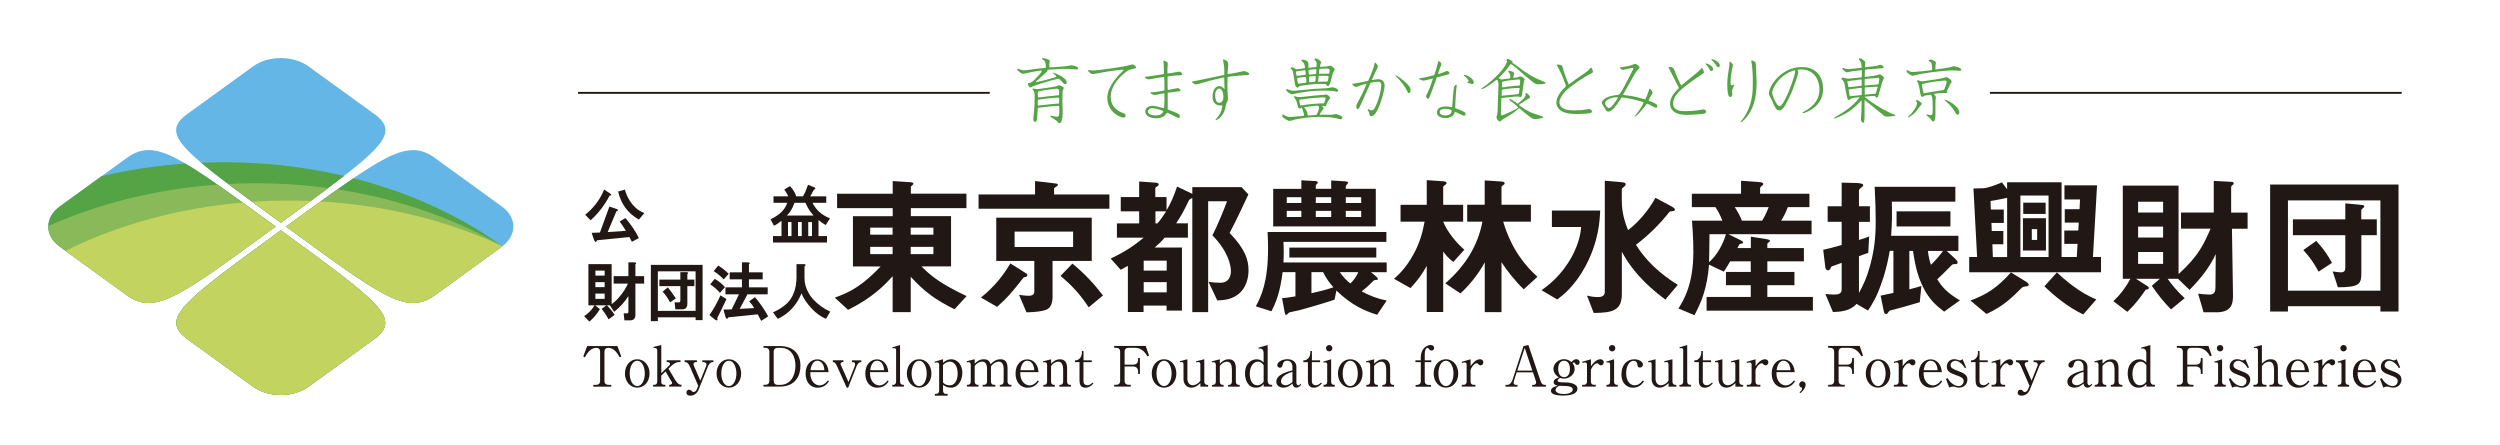<?xml version="1.0" encoding="UTF-8"?>
<svg id="_レイヤー_2" data-name="レイヤー 2" xmlns="http://www.w3.org/2000/svg" xmlns:xlink="http://www.w3.org/1999/xlink" viewBox="0 0 500 89">
  <defs>
    <style>
      .cls-1 {
        fill: #c3d35f;
      }

      .cls-1, .cls-2, .cls-3, .cls-4, .cls-5, .cls-6 {
        stroke-width: 0px;
      }

      .cls-7 {
        stroke: #211815;
        stroke-width: .38px;
      }

      .cls-7, .cls-3 {
        fill: none;
      }

      .cls-2 {
        fill: #64b6e7;
      }

      .cls-4 {
        fill: #54a445;
      }

      .cls-5 {
        fill: #89b959;
      }

      .cls-8 {
        clip-path: url(#clippath);
      }

      .cls-6 {
        fill: #211815;
      }
    </style>
    <clipPath id="clippath">
      <rect class="cls-3" width="500" height="89"/>
    </clipPath>
  </defs>
  <g id="_レイヤー_1-2" data-name="レイヤー 1">
    <g class="cls-8">
      <g>
        <g>
          <path class="cls-2" d="M56.16,44.54c19.26-14.05,24.03-17.4,19.16-21.4l-13.63-9.87c-3.04-2.21-8.03-2.21-11.07,0l-13.5,9.78c-5.07,4.03-.37,7.33,19.04,21.49ZM25.62,31.39l-13.67,9.91c-3.05,2.21-3.05,5.82,0,8.02l13.79,9.99c5.48,3.56,10.24-.04,29.38-14-19.36-14.13-23.96-17.62-29.49-13.92ZM100.37,41.3l-13.8-10c-5.47-3.54-10.16,0-29.35,14.01,19.02,13.88,23.84,17.52,29.28,14.07l13.88-10.06c3.05-2.21,3.05-5.82,0-8.02ZM56.16,46.07c-19.5,14.22-24.16,17.54-18.86,21.62l13.32,9.65c3.05,2.21,8.03,2.21,11.07,0l13.47-9.76c5.06-4.03.32-7.41-19-21.51Z"/>
          <path class="cls-4" d="M37.08,32.71c-5.69.4-11.32,1.24-16.78,2.53l-8.36,6.06c-3.05,2.21-3.05,5.82,0,8.02l13.79,9.99c5.48,3.56,10.24-.04,29.38-14-8.32-6.07-13.92-10.18-18.03-12.59ZM68.82,35.18c-9.32-2.18-19.02-3.04-28.6-2.64,3.4,2.87,8.63,6.67,15.95,12.01,5.27-3.84,9.46-6.89,12.66-9.36ZM56.16,46.07c-19.5,14.22-24.16,17.54-18.86,21.62l13.32,9.65c3.05,2.21,8.03,2.21,11.07,0l13.47-9.76c5.06-4.03.32-7.41-19-21.51ZM92.4,44.14c-6.76-3.74-14.1-6.57-21.71-8.5-3.51,2.39-7.88,5.59-13.48,9.67,19.02,13.88,23.84,17.52,29.28,14.07l13.88-10.06s.06-.05.09-.07c-2.49-1.81-5.17-3.52-8.05-5.12Z"/>
          <path class="cls-5" d="M43.51,36.93c-11.89.85-23.5,3.64-33.83,8.28-.04,1.49.72,2.98,2.28,4.11l13.79,9.99c5.48,3.56,10.24-.04,29.38-14-4.65-3.39-8.45-6.17-11.61-8.38ZM65.61,37.61c-6.62-.89-13.34-1.16-19.99-.82,2.86,2.16,6.36,4.7,10.54,7.75,3.66-2.67,6.8-4.95,9.45-6.93ZM98.9,48.35c-9.6-5.31-20.35-8.77-31.43-10.47-2.88,2.04-6.25,4.51-10.26,7.43,19.02,13.88,23.84,17.52,29.28,14.07l13.88-10.06s.07-.05.1-.08c-.52-.3-1.04-.6-1.57-.89ZM56.16,46.07c-19.5,14.22-24.16,17.54-18.86,21.62l13.32,9.65c3.05,2.21,8.03,2.21,11.07,0l13.47-9.76c5.06-4.03.32-7.41-19-21.51Z"/>
          <path class="cls-1" d="M62.12,40.19c-3.9-.15-7.81-.1-11.69.16,1.75,1.28,3.66,2.67,5.73,4.19,2.17-1.58,4.15-3.03,5.96-4.35ZM48.52,40.51c-12.56,1.08-24.75,4.34-35.41,9.66l12.62,9.15c5.48,3.56,10.24-.04,29.38-14-2.42-1.76-4.61-3.36-6.6-4.8ZM56.16,46.07c-19.5,14.23-24.16,17.54-18.86,21.62l13.32,9.65c3.05,2.21,8.03,2.21,11.07,0l13.47-9.76c5.06-4.03.32-7.41-19-21.51ZM64.11,40.29c-2.07,1.49-4.35,3.17-6.89,5.02,19.02,13.88,23.84,17.52,29.28,14.07l13.88-10.06s.07-.06.11-.08c-11.23-5.27-23.74-8.22-36.37-8.95Z"/>
        </g>
        <g>
          <g>
            <g>
              <path class="cls-6" d="M123.48,69.21l.78,2.11-.32.14c-.4-.7-1.08-1.89-2.26-1.89-.57,0-.79.32-.79.77v5.86c0,.49.31.77.8.77h.56v.36h-3.59v-.36h.57c.47,0,.79-.26.79-.77v-5.86c0-.54-.31-.77-.78-.77-1.19,0-1.87,1.2-2.27,1.89l-.32-.14.78-2.11h6.06Z"/>
              <path class="cls-6" d="M127.45,77.53c-1.43,0-2.46-1.24-2.46-2.83s1.02-2.85,2.46-2.85,2.46,1.26,2.46,2.85c0,1.68-1.1,2.83-2.46,2.83ZM127.45,72.15c-.87,0-1.51,1.08-1.51,2.54s.64,2.53,1.51,2.53c.96,0,1.51-1.23,1.51-2.53s-.56-2.54-1.51-2.54Z"/>
              <path class="cls-6" d="M132.26,74.63l1.61-1.57c.08-.07.14-.17.14-.29,0-.18-.22-.36-.47-.36h-.21v-.36h2.77v.36h-.23c-.62,0-1.1.28-1.7.86l-.47.46,1.32,2.23c.38.63.73,1,1.28,1v.36h-2.47v-.36c.13,0,.58,0,.58-.36,0-.08-.03-.17-.07-.22l-1.23-2.08-.86.82v1.17c0,.67.4.67.82.67v.36h-2.45v-.36h.27c.31,0,.56-.21.56-.67v-6.19c0-.47-.4-.54-.73-.51l-.04-.2,1.58-.39v5.62Z"/>
              <path class="cls-6" d="M139.65,77.18l-1.64-3.8c-.41-.95-.77-.96-1.08-.96v-.36h2.45v.36h-.19c-.26,0-.5.14-.5.4,0,.09.03.19.04.22l1.33,3.09,1.2-3c.02-.07.04-.19.04-.23,0-.3-.29-.48-.61-.48h-.23v-.36h2.22v.36h-.2c-.39,0-.73.47-.88.83l-1.87,4.66c-.34.86-1.03,1.22-1.66,1.22-.12,0-.78,0-.79-.62,0-.31.24-.57.52-.57.3,0,.46.17.59.31.1.11.18.16.31.16.31,0,.56-.29.7-.64l.23-.59Z"/>
              <path class="cls-6" d="M145.77,77.53c-1.43,0-2.46-1.24-2.46-2.83s1.02-2.85,2.46-2.85,2.46,1.26,2.46,2.85c0,1.68-1.1,2.83-2.46,2.83ZM145.77,72.15c-.87,0-1.51,1.08-1.51,2.54s.64,2.53,1.51,2.53c.96,0,1.51-1.23,1.51-2.53s-.56-2.54-1.51-2.54Z"/>
              <path class="cls-6" d="M152.69,69.21h3.19c2.6,0,4.21,1.33,4.21,4,0,1.9-1,4.11-4.11,4.11h-3.29v-.36h.38c.48,0,.8-.26.8-.77v-5.86c0-.5-.31-.77-.8-.77h-.38v-.37ZM154.75,76.2c0,.47.28.77.79.77h.53c2.01,0,3.02-1.8,3.02-3.85,0-1.41-.58-3.55-2.98-3.55h-.58c-.48,0-.79.27-.79.77v5.86Z"/>
              <path class="cls-6" d="M165.79,76.28c-.31.43-.9,1.26-2.25,1.26-1.56,0-2.42-1.23-2.42-2.84,0-1.86,1.13-2.83,2.35-2.83,1.09,0,2.12.81,2.25,2.55h-3.65c-.11,1.87,1.04,2.66,1.85,2.66.68,0,1.26-.44,1.66-1l.22.22ZM164.88,74.04c-.09-1.6-.99-1.89-1.38-1.89-1.12,0-1.35,1.49-1.4,1.89h2.78Z"/>
              <path class="cls-6" d="M169.65,77.53h-.31l-1.89-4.19c-.24-.54-.44-.92-.88-.92v-.36h2.11v.36h-.2c-.2,0-.37.17-.37.36,0,.08.02.16.06.23l1.53,3.4,1.29-3.3c.03-.09.03-.21.03-.25,0-.4-.32-.43-.39-.43h-.26v-.36h1.9v.36h-.17c-.3,0-.59.33-.79.83l-1.68,4.28Z"/>
              <path class="cls-6" d="M177.73,76.28c-.31.43-.9,1.26-2.25,1.26-1.56,0-2.42-1.23-2.42-2.84,0-1.86,1.13-2.83,2.35-2.83,1.09,0,2.12.81,2.25,2.55h-3.65c-.11,1.87,1.04,2.66,1.85,2.66.68,0,1.26-.44,1.66-1l.22.22ZM176.82,74.04c-.09-1.6-.99-1.89-1.38-1.89-1.12,0-1.35,1.49-1.4,1.89h2.78Z"/>
              <path class="cls-6" d="M178.45,76.97h.21c.3,0,.56-.21.56-.67v-6.26c0-.23-.09-.41-.34-.41-.02,0-.2,0-.37.04l-.06-.2,1.56-.47v7.29c0,.44.23.67.56.67h.21v.36h-2.32v-.36Z"/>
              <path class="cls-6" d="M183.83,77.53c-1.43,0-2.46-1.24-2.46-2.83s1.02-2.85,2.46-2.85,2.46,1.26,2.46,2.85c0,1.68-1.1,2.83-2.46,2.83ZM183.83,72.15c-.87,0-1.51,1.08-1.51,2.54s.64,2.53,1.51,2.53c.96,0,1.51-1.23,1.51-2.53s-.56-2.54-1.51-2.54Z"/>
              <path class="cls-6" d="M188.61,71.85v.71c.43-.39.97-.71,1.64-.71,1.16,0,2.22,1.01,2.22,2.73,0,1.49-.86,2.95-2.22,2.95-.91,0-1.36-.34-1.64-.56v1.13c0,.33.14.67.56.67h.36v.36h-2.56v-.36h.29c.36,0,.57-.26.57-.67v-5.16c0-.31-.18-.46-.38-.46-.09,0-.28.02-.49.09l-.06-.21,1.71-.52ZM188.61,76.5c.23.23.56.56,1.32.56,1.29,0,1.6-1.43,1.6-2.36,0-1.34-.58-2.37-1.57-2.37-.12,0-.73,0-1.36.68v3.49Z"/>
              <path class="cls-6" d="M194.94,71.85v.88c.3-.3.88-.88,1.83-.88,1.04,0,1.25.68,1.33,1,.38-.37.99-1,1.99-1s1.42.59,1.42,1.82v2.62c0,.42.22.67.56.67h.21v.36h-2.32v-.36h.2c.39,0,.57-.3.57-.67v-2.56c0-.31-.06-1.41-.98-1.41-.31,0-1.01.18-1.57.97,0,.09.01.18.01.38v2.62c0,.47.26.67.56.67h.32v.36h-2.54v-.36h.32c.3,0,.56-.21.56-.67v-2.56c0-.23-.02-1.41-.97-1.41-.27,0-.98.14-1.5.88v3.09c0,.47.27.67.56.67h.2v.36h-2.31v-.36h.2c.33,0,.56-.23.56-.67v-3.35c0-.34-.19-.52-.46-.52-.12,0-.23.01-.33.04l-.04-.21,1.63-.41Z"/>
              <path class="cls-6" d="M207.78,76.28c-.31.43-.9,1.26-2.25,1.26-1.56,0-2.42-1.23-2.42-2.84,0-1.86,1.13-2.83,2.35-2.83,1.09,0,2.12.81,2.25,2.55h-3.65c-.11,1.87,1.04,2.66,1.85,2.66.68,0,1.26-.44,1.66-1l.22.22ZM206.86,74.04c-.09-1.6-.99-1.89-1.38-1.89-1.12,0-1.34,1.49-1.4,1.89h2.78Z"/>
              <path class="cls-6" d="M212.61,73.74c0-.24-.02-1.41-.97-1.41-.23,0-.9.12-1.43.88v3.09c0,.46.24.67.56.67h.2v.36h-2.31v-.36h.2c.32,0,.56-.23.56-.67v-3.33c0-.36-.19-.53-.46-.53-.12,0-.23.01-.33.04l-.04-.21,1.63-.41v.88c.33-.33.86-.88,1.78-.88,1.03,0,1.42.67,1.42,1.82v2.62c0,.41.21.67.56.67h.21v.36h-2.32v-.36h.2c.3,0,.56-.2.56-.67v-2.56Z"/>
              <path class="cls-6" d="M216.69,72.42v3.79c0,.63.42.84.77.84.52,0,.89-.38,1.06-.54l.17.17c-.22.24-.76.86-1.61.86-1.13,0-1.18-.97-1.18-1.53v-3.58h-.91v-.36c.29,0,.43.01.72-.19.63-.43.67-1.14.67-1.36v-.32h.32v1.87h1.65v.36h-1.65Z"/>
              <path class="cls-6" d="M226.14,77.32h-3.31v-.36h.4c.49,0,.8-.28.8-.77v-5.86c0-.48-.29-.77-.8-.77h-.4v-.37h6.31l.67,1.92-.33.16c-.33-.57-1.01-1.71-2.53-1.71h-1.23c-.49,0-.8.27-.8.77v2.6h1.61c.8,0,1.09-.31,1.09-1.1v-.22h.36v3.18h-.36v-.4c0-.68-.27-1.1-1.09-1.1h-1.61v2.9c0,.48.29.77.8.77h.43v.36Z"/>
              <path class="cls-6" d="M232.81,77.53c-1.43,0-2.46-1.24-2.46-2.83s1.02-2.85,2.46-2.85,2.46,1.26,2.46,2.85c0,1.68-1.1,2.83-2.46,2.83ZM232.81,72.15c-.87,0-1.51,1.08-1.51,2.54s.64,2.53,1.51,2.53c.96,0,1.51-1.23,1.51-2.53s-.56-2.54-1.51-2.54Z"/>
              <path class="cls-6" d="M240.08,77.32v-.7c-.36.33-.96.91-1.81.91-.91,0-1.57-.7-1.57-1.72v-2.91c0-.48-.17-.48-.39-.48-.13,0-.2.01-.27.03l-.06-.22,1.5-.38v3.89c0,.92.54,1.31,1.08,1.31.11,0,.87-.04,1.51-.88v-3.28c0-.39-.18-.48-.4-.48-.03,0-.19,0-.4.06l-.08-.22,1.67-.4v4.45c0,.44.23.67.56.67h.21v.36h-1.56Z"/>
              <path class="cls-6" d="M246.36,73.74c0-.24-.02-1.41-.97-1.41-.23,0-.9.12-1.43.88v3.09c0,.46.24.67.56.67h.2v.36h-2.31v-.36h.2c.32,0,.56-.23.56-.67v-3.33c0-.36-.19-.53-.46-.53-.12,0-.23.01-.33.04l-.04-.21,1.63-.41v.88c.33-.33.86-.88,1.78-.88,1.03,0,1.42.67,1.42,1.82v2.62c0,.41.21.67.56.67h.21v.36h-2.32v-.36h.2c.3,0,.56-.2.56-.67v-2.56Z"/>
              <path class="cls-6" d="M252.72,76.79c-.21.29-.58.74-1.54.74-1.59,0-2.18-1.5-2.18-2.84,0-2.12,1.37-2.83,2.31-2.83.76,0,1.17.4,1.41.63v-1.92c0-.59-.37-.87-.68-.87-.09,0-.2.01-.32.03l-.04-.2,1.85-.52v7.12c0,.48.24.83.62.83h.29v.36h-1.71v-.53ZM252.72,73.03c-.22-.3-.53-.7-1.13-.7-.87,0-1.64.91-1.64,2.46,0,1.14.46,2.27,1.49,2.27.39,0,.99-.2,1.29-.76v-3.27Z"/>
              <path class="cls-6" d="M260.24,76.84c-.33.69-.91.69-.96.69-.47,0-.73-.36-.79-.83-.31.29-.91.83-1.82.83-.66,0-1.41-.36-1.41-1.18,0-1.43,2.13-1.99,3.23-2.28v-.75c0-.46-.28-1.18-1.04-1.18-.72,0-.84.53-.88.69-.08.33-.17.72-.59.72-.29,0-.52-.23-.52-.53,0-.67,1.06-1.18,2.02-1.18,1.07,0,1.8.59,1.8,1.52v3.19c0,.3.2.51.38.51.2,0,.36-.2.43-.31l.14.08ZM258.49,74.37c-2.3.62-2.3,1.76-2.3,1.88,0,.52.46.81.9.81.14,0,.69-.02,1.4-.67v-2.02Z"/>
              <path class="cls-6" d="M262.37,72.42v3.79c0,.63.42.84.77.84.52,0,.89-.38,1.06-.54l.17.17c-.22.24-.76.86-1.61.86-1.13,0-1.18-.97-1.18-1.53v-3.58h-.91v-.36c.29,0,.43.01.72-.19.63-.43.67-1.14.67-1.36v-.32h.32v1.87h1.64v.36h-1.64Z"/>
              <path class="cls-6" d="M264.71,76.97c.33,0,.73,0,.73-.67v-3.4c0-.24-.1-.42-.34-.42-.02,0-.19,0-.37.04l-.06-.2,1.56-.47v4.45c0,.67.41.67.73.67v.36h-2.26v-.36ZM266.48,69.64c0,.36-.29.64-.64.64s-.64-.29-.64-.64.29-.64.64-.64.64.3.64.64Z"/>
              <path class="cls-6" d="M270.05,77.53c-1.43,0-2.46-1.24-2.46-2.83s1.02-2.85,2.46-2.85,2.46,1.26,2.46,2.85c0,1.68-1.1,2.83-2.46,2.83ZM270.05,72.15c-.87,0-1.51,1.08-1.51,2.54s.64,2.53,1.51,2.53c.96,0,1.51-1.23,1.51-2.53s-.56-2.54-1.51-2.54Z"/>
              <path class="cls-6" d="M277.22,73.74c0-.24-.02-1.41-.97-1.41-.23,0-.9.12-1.43.88v3.09c0,.46.24.67.56.67h.2v.36h-2.31v-.36h.2c.32,0,.56-.23.56-.67v-3.33c0-.36-.19-.53-.46-.53-.12,0-.23.01-.33.04l-.04-.21,1.63-.41v.88c.33-.33.86-.88,1.78-.88,1.03,0,1.42.67,1.42,1.82v2.62c0,.41.21.67.56.67h.21v.36h-2.32v-.36h.2c.3,0,.56-.2.56-.67v-2.56Z"/>
              <path class="cls-6" d="M284.16,72.06v-.63c0-1.57,1.06-2.43,1.98-2.43.32,0,.69.18.69.58,0,.28-.2.53-.51.53-.24,0-.4-.12-.51-.29-.11-.18-.18-.25-.29-.25-.31,0-.57.48-.57,1.18v1.32h1.31v.36h-1.31v3.79c0,.48.29.76.74.76h.52v.36h-3.09v-.36h.28c.41,0,.76-.23.76-.76v-3.79h-1.07v-.36h1.07Z"/>
              <path class="cls-6" d="M289.19,77.53c-1.43,0-2.46-1.24-2.46-2.83s1.02-2.85,2.46-2.85,2.46,1.26,2.46,2.85c0,1.68-1.1,2.83-2.46,2.83ZM289.19,72.15c-.87,0-1.51,1.08-1.51,2.54s.64,2.53,1.51,2.53c.96,0,1.51-1.23,1.51-2.53s-.56-2.54-1.51-2.54Z"/>
              <path class="cls-6" d="M294.1,73.23c.4-.52,1.04-1.38,1.91-1.38.39,0,.66.25.66.63s-.3.59-.57.59c-.23,0-.34-.12-.43-.23-.07-.07-.17-.19-.32-.19-.58,0-1.24,1.07-1.24,1.41v2.23c0,.44.23.67.56.67h.41v.36h-2.72v-.36h.4c.32,0,.57-.22.57-.67v-3.33c0-.22-.08-.48-.39-.48-.13,0-.36.06-.52.11l-.07-.23,1.77-.51v1.38Z"/>
              <path class="cls-6" d="M303.34,74.47l-.54,1.69c-.03.09-.07.2-.07.37,0,.41.31.44.47.44h.31v.36h-2.41v-.36h.37c.47,0,.87-.48,1.04-1.02l2.19-6.74.98-.21,2.43,7.21c.22.64.51.76.82.76h.24v.36h-2.73v-.36h.33c.17,0,.46-.16.46-.49,0-.12-.03-.2-.1-.41l-.53-1.6h-3.26ZM304.94,69.58l-1.48,4.54h3.01l-1.53-4.54Z"/>
              <path class="cls-6" d="M315.31,71.85c.38,0,.63.32.63.61,0,.26-.19.53-.45.53-.3,0-.42-.21-.53-.4-.04-.09-.11-.1-.14-.1-.16,0-.24.07-.32.13.18.23.43.56.43,1.16,0,1.07-.99,1.94-2.13,1.94-.36,0-.63-.1-.75-.14-.27.1-.52.33-.52.56,0,.25.29.33,1.42.34.44,0,2.54.03,2.54,1.3,0,.38-.27.69-.6.9-.4.27-1.33.44-2.27.44-.38,0-1.52-.03-2.06-.37-.16-.1-.37-.28-.37-.6,0-.64.88-.89,1.38-1.02-.56-.11-.84-.26-.84-.7,0-.57.64-.8,1.08-.96-.22-.12-.41-.23-.63-.49-.33-.37-.49-.78-.49-1.21,0-1.08,1.02-1.93,2.12-1.93.79,0,1.29.42,1.48.58.2-.22.5-.58,1.01-.58ZM311.11,78c0,.52.69.8,1.66.8,1.07,0,1.78-.37,1.78-.88,0-.59-.75-.68-1.32-.71-.19-.01-1.1-.03-1.31-.06-.17.07-.8.3-.8.84ZM312.82,75.43c1.1,0,1.17-1.28,1.17-1.68,0-.68-.25-1.6-1.17-1.6-.68,0-1.18.53-1.18,1.63,0,.88.34,1.64,1.18,1.64Z"/>
              <path class="cls-6" d="M318.18,73.23c.4-.52,1.04-1.38,1.91-1.38.39,0,.66.25.66.63s-.3.59-.57.59c-.23,0-.34-.12-.43-.23-.07-.07-.17-.19-.32-.19-.58,0-1.25,1.07-1.25,1.41v2.23c0,.44.23.67.56.67h.41v.36h-2.72v-.36h.4c.32,0,.57-.22.57-.67v-3.33c0-.22-.08-.48-.39-.48-.13,0-.36.06-.52.11l-.07-.23,1.77-.51v1.38Z"/>
              <path class="cls-6" d="M321.29,76.97c.33,0,.73,0,.73-.67v-3.4c0-.24-.1-.42-.34-.42-.02,0-.19,0-.37.04l-.05-.2,1.56-.47v4.45c0,.67.41.67.73.67v.36h-2.26v-.36ZM323.07,69.64c0,.36-.29.64-.64.64s-.65-.29-.65-.64.29-.64.65-.64.64.3.64.64Z"/>
              <path class="cls-6" d="M328.8,76.28c-.32.44-.93,1.26-2.19,1.26-1.04,0-2.32-.67-2.32-2.71,0-1.71.97-2.97,2.57-2.97.9,0,1.73.46,1.73,1.06,0,.38-.29.59-.6.59-.47,0-.5-.4-.52-.68-.07-.64-.67-.67-.76-.67-.81,0-1.48,1.03-1.48,2.48,0,1.54.76,2.42,1.69,2.42.67,0,1.26-.4,1.63-.97l.25.19Z"/>
              <path class="cls-6" d="M333.71,77.32v-.7c-.36.33-.96.91-1.81.91-.91,0-1.57-.7-1.57-1.72v-2.91c0-.48-.17-.48-.39-.48-.13,0-.2.01-.27.03l-.06-.22,1.5-.38v3.89c0,.92.54,1.31,1.08,1.31.11,0,.87-.04,1.51-.88v-3.28c0-.39-.18-.48-.4-.48-.03,0-.19,0-.4.06l-.08-.22,1.67-.4v4.45c0,.44.23.67.56.67h.21v.36h-1.56Z"/>
              <path class="cls-6" d="M335.87,76.97h.21c.3,0,.56-.21.56-.67v-6.26c0-.23-.09-.41-.34-.41-.02,0-.2,0-.37.04l-.05-.2,1.56-.47v7.29c0,.44.23.67.56.67h.21v.36h-2.32v-.36Z"/>
              <path class="cls-6" d="M340.56,72.42v3.79c0,.63.42.84.77.84.52,0,.89-.38,1.06-.54l.17.17c-.22.24-.76.86-1.61.86-1.13,0-1.18-.97-1.18-1.53v-3.58h-.91v-.36c.29,0,.43.01.72-.19.63-.43.67-1.14.67-1.36v-.32h.32v1.87h1.64v.36h-1.64Z"/>
              <path class="cls-6" d="M347.08,77.32v-.7c-.36.33-.96.91-1.81.91-.91,0-1.57-.7-1.57-1.72v-2.91c0-.48-.17-.48-.39-.48-.13,0-.2.01-.27.03l-.06-.22,1.5-.38v3.89c0,.92.54,1.31,1.08,1.31.11,0,.87-.04,1.51-.88v-3.28c0-.39-.18-.48-.4-.48-.03,0-.19,0-.4.06l-.08-.22,1.67-.4v4.45c0,.44.23.67.56.67h.21v.36h-1.56Z"/>
              <path class="cls-6" d="M351.1,73.23c.4-.52,1.04-1.38,1.91-1.38.39,0,.66.25.66.63s-.3.59-.57.59c-.23,0-.34-.12-.43-.23-.07-.07-.17-.19-.32-.19-.58,0-1.25,1.07-1.25,1.41v2.23c0,.44.23.67.56.67h.41v.36h-2.72v-.36h.4c.32,0,.57-.22.57-.67v-3.33c0-.22-.08-.48-.39-.48-.13,0-.36.06-.52.11l-.07-.23,1.77-.51v1.38Z"/>
              <path class="cls-6" d="M359.01,76.28c-.31.43-.9,1.26-2.25,1.26-1.56,0-2.42-1.23-2.42-2.84,0-1.86,1.13-2.83,2.35-2.83,1.09,0,2.12.81,2.25,2.55h-3.65c-.11,1.87,1.04,2.66,1.84,2.66.68,0,1.26-.44,1.66-1l.22.22ZM358.1,74.04c-.09-1.6-.99-1.89-1.38-1.89-1.12,0-1.34,1.49-1.4,1.89h2.78Z"/>
              <path class="cls-6" d="M359.9,78.45c.3-.22.52-.51.52-.73,0-.04-.01-.16-.1-.19-.29-.13-.48-.29-.48-.63s.29-.64.63-.64c.37,0,.66.29.66.63,0,.82-.78,1.5-1.06,1.73l-.18-.17Z"/>
              <path class="cls-6" d="M368.94,77.32h-3.31v-.36h.4c.49,0,.8-.28.8-.77v-5.86c0-.48-.29-.77-.8-.77h-.4v-.37h6.31l.67,1.92-.33.16c-.33-.57-1.01-1.71-2.53-1.71h-1.23c-.49,0-.8.27-.8.77v2.6h1.61c.8,0,1.09-.31,1.09-1.1v-.22h.36v3.18h-.36v-.4c0-.68-.27-1.1-1.09-1.1h-1.61v2.9c0,.48.29.77.8.77h.43v.36Z"/>
              <path class="cls-6" d="M375.61,77.53c-1.43,0-2.46-1.24-2.46-2.83s1.02-2.85,2.46-2.85,2.46,1.26,2.46,2.85c0,1.68-1.1,2.83-2.46,2.83ZM375.61,72.15c-.87,0-1.51,1.08-1.51,2.54s.64,2.53,1.51,2.53c.96,0,1.51-1.23,1.51-2.53s-.56-2.54-1.51-2.54Z"/>
              <path class="cls-6" d="M380.52,73.23c.4-.52,1.04-1.38,1.91-1.38.39,0,.66.25.66.63s-.3.59-.57.59c-.23,0-.34-.12-.43-.23-.07-.07-.17-.19-.32-.19-.58,0-1.25,1.07-1.25,1.41v2.23c0,.44.23.67.56.67h.41v.36h-2.72v-.36h.4c.32,0,.57-.22.57-.67v-3.33c0-.22-.08-.48-.39-.48-.13,0-.36.06-.52.11l-.07-.23,1.77-.51v1.38Z"/>
              <path class="cls-6" d="M388.44,76.28c-.31.43-.9,1.26-2.25,1.26-1.56,0-2.42-1.23-2.42-2.84,0-1.86,1.13-2.83,2.35-2.83,1.09,0,2.12.81,2.25,2.55h-3.65c-.11,1.87,1.04,2.66,1.84,2.66.68,0,1.26-.44,1.66-1l.22.22ZM387.52,74.04c-.09-1.6-.99-1.89-1.38-1.89-1.12,0-1.34,1.49-1.4,1.89h2.78Z"/>
              <path class="cls-6" d="M393.24,73.49l-.27.13c-.63-1.14-1.53-1.47-1.89-1.47-.4,0-.96.29-.96.9,0,.46.3.71,1.42,1.11,1.28.46,1.94.86,1.94,1.76,0,.74-.52,1.61-1.69,1.61-.32,0-.44-.04-.9-.19-.08-.02-.23-.02-.27-.02-.1,0-.41,0-.76.21l-.67-1.75.34-.16c.71,1.29,1.71,1.6,2.23,1.6.58,0,.97-.49.97-1.01s-.32-.77-1.6-1.21c-1.19-.41-1.77-.81-1.77-1.66,0-.77.53-1.5,1.5-1.5.3,0,.48.04.92.21.04.02.1.03.16.03.21,0,.34-.08.57-.25l.7,1.63Z"/>
              <path class="cls-6" d="M395.9,72.42v3.79c0,.63.42.84.77.84.52,0,.89-.38,1.06-.54l.17.17c-.22.24-.76.86-1.61.86-1.13,0-1.18-.97-1.18-1.53v-3.58h-.91v-.36c.29,0,.43.01.72-.19.63-.43.67-1.14.67-1.36v-.32h.32v1.87h1.64v.36h-1.64Z"/>
              <path class="cls-6" d="M400.06,73.23c.4-.52,1.04-1.38,1.91-1.38.39,0,.66.25.66.63s-.3.59-.57.59c-.23,0-.34-.12-.43-.23-.07-.07-.17-.19-.32-.19-.58,0-1.25,1.07-1.25,1.41v2.23c0,.44.23.67.56.67h.41v.36h-2.72v-.36h.4c.32,0,.57-.22.57-.67v-3.33c0-.22-.08-.48-.39-.48-.13,0-.36.06-.52.11l-.07-.23,1.77-.51v1.38Z"/>
              <path class="cls-6" d="M405.91,77.18l-1.65-3.8c-.41-.95-.77-.96-1.08-.96v-.36h2.45v.36h-.19c-.26,0-.5.14-.5.4,0,.09.03.19.04.22l1.33,3.09,1.2-3c.02-.07.04-.19.04-.23,0-.3-.29-.48-.61-.48h-.23v-.36h2.22v.36h-.2c-.39,0-.73.47-.88.83l-1.87,4.66c-.34.86-1.03,1.22-1.66,1.22-.12,0-.78,0-.79-.62,0-.31.24-.57.52-.57.3,0,.46.17.59.31.1.11.18.16.31.16.31,0,.56-.29.7-.64l.23-.59Z"/>
              <path class="cls-6" d="M418.45,76.84c-.33.69-.91.69-.96.69-.47,0-.73-.36-.79-.83-.31.29-.91.83-1.82.83-.66,0-1.41-.36-1.41-1.18,0-1.43,2.13-1.99,3.23-2.28v-.75c0-.46-.28-1.18-1.04-1.18-.72,0-.84.53-.88.69-.08.33-.17.72-.59.72-.29,0-.52-.23-.52-.53,0-.67,1.06-1.18,2.02-1.18,1.07,0,1.8.59,1.8,1.52v3.19c0,.3.2.51.38.51.2,0,.36-.2.43-.31l.14.08ZM416.71,74.37c-2.3.62-2.3,1.76-2.3,1.88,0,.52.46.81.9.81.14,0,.69-.02,1.4-.67v-2.02Z"/>
              <path class="cls-6" d="M422.89,73.74c0-.24-.02-1.41-.97-1.41-.23,0-.9.12-1.43.88v3.09c0,.46.25.67.56.67h.2v.36h-2.31v-.36h.2c.32,0,.56-.23.56-.67v-3.33c0-.36-.19-.53-.46-.53-.12,0-.23.01-.33.04l-.04-.21,1.63-.41v.88c.33-.33.86-.88,1.78-.88,1.03,0,1.42.67,1.42,1.82v2.62c0,.41.21.67.56.67h.21v.36h-2.32v-.36h.2c.3,0,.56-.2.56-.67v-2.56Z"/>
              <path class="cls-6" d="M429.26,76.79c-.21.29-.58.74-1.54.74-1.59,0-2.18-1.5-2.18-2.84,0-2.12,1.37-2.83,2.31-2.83.76,0,1.17.4,1.41.63v-1.92c0-.59-.37-.87-.68-.87-.09,0-.2.01-.32.03l-.04-.2,1.85-.52v7.12c0,.48.24.83.62.83h.29v.36h-1.71v-.53ZM429.26,73.03c-.22-.3-.53-.7-1.13-.7-.87,0-1.64.91-1.64,2.46,0,1.14.46,2.27,1.49,2.27.39,0,.99-.2,1.29-.76v-3.27Z"/>
              <path class="cls-6" d="M438.68,77.32h-3.31v-.36h.4c.49,0,.8-.28.8-.77v-5.86c0-.48-.29-.77-.8-.77h-.4v-.37h6.31l.67,1.92-.33.16c-.33-.57-1.01-1.71-2.53-1.71h-1.23c-.49,0-.8.27-.8.77v2.6h1.61c.8,0,1.09-.31,1.09-1.1v-.22h.36v3.18h-.36v-.4c0-.68-.27-1.1-1.09-1.1h-1.61v2.9c0,.48.29.77.8.77h.43v.36Z"/>
              <path class="cls-6" d="M442.89,76.97c.33,0,.73,0,.73-.67v-3.4c0-.24-.1-.42-.34-.42-.02,0-.19,0-.37.04l-.05-.2,1.56-.47v4.45c0,.67.41.67.73.67v.36h-2.26v-.36ZM444.66,69.64c0,.36-.29.64-.64.64s-.65-.29-.65-.64.29-.64.65-.64.64.3.64.64Z"/>
              <path class="cls-6" d="M449.81,73.49l-.27.13c-.63-1.14-1.53-1.47-1.89-1.47-.4,0-.96.29-.96.9,0,.46.3.71,1.42,1.11,1.28.46,1.94.86,1.94,1.76,0,.74-.52,1.61-1.69,1.61-.32,0-.44-.04-.9-.19-.08-.02-.23-.02-.27-.02-.1,0-.41,0-.76.21l-.67-1.75.34-.16c.71,1.29,1.71,1.6,2.23,1.6.58,0,.97-.49.97-1.01s-.32-.77-1.6-1.21c-1.19-.41-1.77-.81-1.77-1.66,0-.77.53-1.5,1.5-1.5.3,0,.48.04.92.21.04.02.1.03.16.03.21,0,.34-.08.57-.25l.7,1.63Z"/>
              <path class="cls-6" d="M454.79,73.74c0-.57-.16-1.41-.99-1.41-.16,0-.84.07-1.42.88v3.09c0,.67.41.67.91.67v.36h-2.61v-.36c.5,0,.91,0,.91-.67v-6.19c0-.3-.16-.53-.48-.53-.01,0-.14,0-.32.04l-.04-.2,1.63-.41v3.72c.33-.33.87-.88,1.78-.88,1.06,0,1.42.7,1.42,1.82v2.62c0,.53.34.67.56.67h.36v.36h-2.61v-.36h.36c.2,0,.56-.12.56-.67v-2.56Z"/>
              <path class="cls-6" d="M461.88,76.28c-.31.43-.9,1.26-2.25,1.26-1.56,0-2.42-1.23-2.42-2.84,0-1.86,1.13-2.83,2.35-2.83,1.09,0,2.12.81,2.25,2.55h-3.65c-.11,1.87,1.04,2.66,1.84,2.66.68,0,1.26-.44,1.66-1l.22.22ZM460.97,74.04c-.09-1.6-.99-1.89-1.38-1.89-1.12,0-1.34,1.49-1.4,1.89h2.78Z"/>
              <path class="cls-6" d="M464.46,73.23c.4-.52,1.04-1.38,1.91-1.38.39,0,.66.25.66.63s-.3.59-.57.59c-.23,0-.34-.12-.43-.23-.07-.07-.17-.19-.32-.19-.58,0-1.25,1.07-1.25,1.41v2.23c0,.44.23.67.56.67h.41v.36h-2.72v-.36h.4c.32,0,.57-.22.57-.67v-3.33c0-.22-.08-.48-.39-.48-.13,0-.36.06-.52.11l-.07-.23,1.77-.51v1.38Z"/>
              <path class="cls-6" d="M467.57,76.97c.33,0,.73,0,.73-.67v-3.4c0-.24-.1-.42-.34-.42-.02,0-.19,0-.37.04l-.05-.2,1.56-.47v4.45c0,.67.41.67.73.67v.36h-2.26v-.36ZM469.35,69.64c0,.36-.29.64-.64.64s-.65-.29-.65-.64.29-.64.65-.64.64.3.64.64Z"/>
              <path class="cls-6" d="M475.25,76.28c-.31.43-.9,1.26-2.25,1.26-1.56,0-2.42-1.23-2.42-2.84,0-1.86,1.13-2.83,2.35-2.83,1.09,0,2.12.81,2.25,2.55h-3.65c-.11,1.87,1.04,2.66,1.84,2.66.68,0,1.26-.44,1.66-1l.22.22ZM474.34,74.04c-.09-1.6-.99-1.89-1.38-1.89-1.12,0-1.34,1.49-1.4,1.89h2.78Z"/>
              <path class="cls-6" d="M480.05,73.49l-.27.13c-.63-1.14-1.53-1.47-1.89-1.47-.4,0-.96.29-.96.9,0,.46.3.71,1.42,1.11,1.28.46,1.94.86,1.94,1.76,0,.74-.52,1.61-1.69,1.61-.32,0-.44-.04-.9-.19-.08-.02-.23-.02-.27-.02-.1,0-.41,0-.76.21l-.67-1.75.34-.16c.71,1.29,1.71,1.6,2.23,1.6.58,0,.97-.49.97-1.01s-.32-.77-1.6-1.21c-1.19-.41-1.77-.81-1.77-1.66,0-.77.53-1.5,1.5-1.5.3,0,.48.04.92.21.04.02.1.03.16.03.21,0,.34-.08.57-.25l.7,1.63Z"/>
            </g>
            <g>
              <path class="cls-6" d="M190.89,61.85c-3.78-1.89-5.94-3.44-8.74-6.49v7.07h-3.62v-7.19c-1.58,1.74-3.99,4.3-8.92,6.73l-2.65-2.44c3.32-1.19,5.57-2.5,9.17-6.24h-5.54v-10.05h7.95v-1.61h-11.12v-2.89h11.12v-2.53l3.68.24c.37.03.46.18.46.3,0,.09-.12.21-.18.27-.27.21-.33.27-.33.43v1.28h11.12v2.89h-11.12v1.61h8.04v10.05h-5.91c2.01,2.07,4.08,3.59,9.02,5.94l-2.41,2.62ZM178.52,45.53h-4.48v1.4h4.48v-1.4ZM178.52,49.37h-4.48v1.46h4.48v-1.46ZM186.68,45.53h-4.54v1.4h4.54v-1.4ZM186.68,49.37h-4.54v1.46h4.54v-1.46Z"/>
              <path class="cls-6" d="M195.71,41.75v-2.86h11.3v-2.68l4.17.49c.18.03.4.09.4.3,0,.09-.09.18-.21.24-.37.24-.55.37-.55.46v1.19h11.06v2.86h-26.16ZM205.18,55.37c-.4.09-.46.12-.52.21-2.47,3.11-3.02,3.81-5.24,5.79l-3.23-1.86c2.92-2.37,4.51-4.54,5.88-6.82l3.26,2.04c.09.06.15.21.15.33,0,.18-.18.27-.3.3ZM210.51,52.17v7.19c0,1.01-.24,2.25-1.34,2.62-.7.24-1.92.46-3.87.49l-1.49-3.5c.73.09,1.28.18,1.95.18.82,0,1.1-.33,1.1-.88v-6.09h-7.61v-8.65h19.1v8.65h-7.83ZM214.62,46.32h-11.7v3.08h11.7v-3.08ZM217.73,61.46c-1.61-2.5-3.41-4.45-5.63-6.27l2.38-2.47c2.41,1.98,4.26,3.96,6.12,6.37l-2.86,2.37Z"/>
              <path class="cls-6" d="M247.38,59.05c-1.37.91-2.65.97-3.93,1.04l-1.74-3.72c.79.12,1.55.18,2.34.18.21,0,.79,0,1.22-.3.79-.52.91-1.49.91-2.01,0-1.07-.46-3.87-3.69-7.16,1.1-2.22,2.19-4.87,2.92-6.82h-3.78v22.17h-3.17v-22.84c-.61.3-.61.33-.85.82-.76,1.58-1.22,2.5-2.38,4.26h2.35v2.86h-4.63c-.64.73-1.07,1.13-2.01,1.98h5.45v12.61h-3.08v-1h-4.6v1.28h-3.14v-9.23c-.3.18-.55.3-1.43.79l-2.01-2.25c3.08-1.43,4.9-2.77,6.61-4.17h-5.36v-2.86h4.45v-2.41h-3.68v-2.86h3.68v-3.11l3.41.24c.21.03.49.12.49.37,0,.18-.06.24-.49.49-.06.06-.18.15-.18.24v1.77h2.25v2.65c.85-1.46,1.4-2.65,2.1-4.75l3.05,1.46v-1.34h9.84l1.37,1.46c-1.16,2.47-2.19,4.72-3.75,7.71,3.23,3.29,3.78,5.54,3.78,7.46,0,1.16-.27,3.62-2.35,5ZM233.34,52.14h-4.6v1.98h4.6v-1.98ZM233.34,56.43h-4.6v2.04h4.6v-2.04ZM231.09,42.27v2.41h.4c.67-.79,1.07-1.37,1.74-2.41h-2.13Z"/>
              <path class="cls-6" d="M275.41,62.95c-2.59-.82-5.06-1.89-8.13-4.84l-.37,1.83c-2.5.85-6.58,1.98-6.91,2.07-.33.09-2.07.46-2.1.46-.12.03-.55.52-.67.52-.21,0-.27-.37-.3-.58l-.52-2.77c.73-.06,1.19-.12,2.68-.37v-4.84h-2.56c-.55,4.2-1.34,6.06-2.25,7.83l-3.11-1c1.04-1.98,2.44-4.75,2.44-11.54,0-.67,0-1.4-.09-3.32h23.76v1.98h-20.59c.03.61.06,1.1.06,1.95,0,.97-.03,1.58-.06,2.16h20.65v1.95h-3.14l.94.79c.18.15.43.37.43.55,0,.21-.15.21-.49.21q-.27,0-.61.37c-.64.7-1.37,1.31-2.13,1.92,1.8.94,3.08,1.43,5,1.83l-1.92,2.86ZM254.64,45.29v-7.52h5.63v-1.71l2.71.15c.21,0,.58.03.58.33,0,.09-.4.46-.4.58v.64h3.08v-1.67l2.8.18c.3.03.58.06.58.27,0,.12-.46.58-.46.7v.52h6v7.52h-20.53ZM260.27,39.44h-2.92v1.16h2.92v-1.16ZM260.27,42.18h-2.92v1.22h2.92v-1.22ZM257.87,51.5v-1.98h17.39v1.98h-17.39ZM264.6,54.42h-2.31v4.23c1.28-.3,2.92-.67,4.39-1.19-.85-.97-1.43-1.77-2.07-3.05ZM266.24,39.44h-3.08v1.16h3.08v-1.16ZM266.24,42.18h-3.08v1.22h3.08v-1.22ZM267.95,54.42c.64.91,1.16,1.49,2.1,2.28.7-.61,1.28-1.46,1.61-2.28h-3.72ZM272.24,39.44h-3.08v1.16h3.08v-1.16ZM272.24,42.18h-3.08v1.22h3.08v-1.22Z"/>
              <path class="cls-6" d="M290.68,52.38c-.91-.58-1.68-1.58-2.04-2.07v12.09h-3.29v-9.23c-.91,1.68-1.83,2.92-3.26,4.45l-3.29-1.86c.73-.64,2.41-2.13,3.93-4.96,1.16-2.13,1.74-4.05,2.19-6.46h-4.81v-3.38h5.24v-4.93l3.14.21c.49.03.82.09.82.4,0,.09-.03.15-.15.24-.43.33-.52.4-.52.52v3.56h3.99v3.38h-3.99c.82,2.04,2.65,4.26,4.23,5.6l-2.19,2.44ZM304.75,57.86c-1.7-1.58-3.56-4.02-4.45-5.42v9.99h-3.35v-9.96c-1.4,2.65-3.62,5.12-4.87,6.21l-3.02-2.01c1.92-1.67,3.62-3.59,4.93-5.76,1.77-2.99,2.25-5.39,2.5-6.58h-3.05v-3.38h3.5v-4.87l3.17.21c.52.03.82.09.82.4,0,.15-.15.24-.3.33-.27.18-.33.27-.33.4v3.53h5.88v3.38h-5.54c1.68,5.63,4.48,8.89,6.85,11.03l-2.74,2.5Z"/>
              <path class="cls-6" d="M317.15,53.14c-2.13,4.02-4.51,5.85-5.7,6.76l-3.14-1.86c1.31-.94,3.96-2.89,6.03-6.67,1.55-2.86,1.8-4.93,1.89-5.97h-5.85v-3.29h9.66c-.09,1.92-.27,6.09-2.89,11.03ZM333.08,59.93c-2.13-1.64-6.06-4.63-8.71-9.59v8.38c0,3.35-1.71,3.84-5.63,3.87l-1.34-3.47c.49.12,1.28.3,2.19.3.73,0,1.37-.24,1.37-1.04v-22.23l3.17.27c.7.06,1,.09,1,.46,0,.18-.09.24-.37.52-.3.24-.4.3-.4.43v2.31c0,2.5.67,4.45,1.25,5.88,1.95-1.46,4.05-3.84,5.48-6.46l3.01,1.61c.61.33.88.52.88.76s-.24.27-.3.27c-.58.06-.64.06-.79.18-1.98,2.5-4.17,4.66-6.7,6.58,1.89,3.01,4.54,5.63,8.37,8.01l-2.5,2.95Z"/>
              <path class="cls-6" d="M341.32,62.13v-2.74h8.83v-2.35h-4.96v-2.65h4.96v-2.13h-4.11c-.37.64-.76,1.31-1.28,2.07l-2.95-1.4c-.4,4.9-1.58,7.55-2.92,10.11l-3.2-1.34c1.1-1.77,2.98-4.87,2.98-11.33,0-.52,0-2.83-.27-6.24h6.09c-.46-1.1-.85-1.86-1.4-2.71h-4.72v-2.68h9.84v-2.59l3.72.27c.15,0,.73.06.73.4,0,.15-.18.27-.27.33-.09.06-.37.27-.37.52v1.07h9.87v2.68h-4.32c-.43,1.13-.82,1.89-1.34,2.71h6.09v2.71h-16.63l2.41,1.19c.4.21.52.33.52.46,0,.06,0,.12-.03.12-.06.09-.52.15-.61.18-.09.03-.15.12-.49.82h2.68v-2.28l3.11.49c.3.06.7.12.7.37,0,.12-.15.21-.24.27-.06.03-.27.18-.27.33v.82h7.31v2.65h-7.31v2.13h5.42v2.65h-5.42v2.35h9.11v2.74h-21.23ZM341.9,46.84c-.03,3.14-.06,4.36-.09,5.6,1.61-1.37,2.86-3.75,3.38-5.6h-3.29ZM346.95,41.42c.55.85,1.01,1.64,1.43,2.71h4.05c.24-.4.73-1.19,1.31-2.71h-6.79Z"/>
              <path class="cls-6" d="M388.84,62.34c-1.61-1.25-2.95-2.35-4.23-4.93-1.28-2.56-1.67-5.03-2.01-7.22h-.73v7.67c.94-.24,1.34-.33,2.41-.67l-.33,3.26c-2.1.64-5.24,1.49-5.51,1.55-.49.09-.55.12-.79.46-.18.3-.3.33-.43.33-.37,0-.37-.12-.58-1.13l-.52-2.53c1.34-.3,1.49-.33,2.56-.55v-8.41h-.73c-.3,1.61-.67,3.75-1.71,6.61-.97,2.77-1.74,3.96-2.65,5.33l-2.28-1.34c-1.28,1.46-3.2,1.58-4.72,1.64l-1.52-3.62c.88.12,1.52.12,1.74.12.94,0,1.52-.18,1.52-1.04v-5.3c-.64.24-1.83.64-1.95.7-.15.06-.24.27-.3.43-.15.27-.24.37-.46.37-.46,0-.55-.55-.55-.55l-.43-3.56c1.16-.24,2.04-.49,3.69-.97v-4.63h-2.8v-3.11h2.8v-4.72l2.71.06c.46,0,1.61.06,1.61.43,0,.15-.12.3-.43.52-.09.09-.43.3-.43.58v3.14h2.19v3.11h-2.19v3.62c.85-.24,1.22-.4,2.04-.7l-.18,3.29c-.76.24-.94.3-1.86.67v7.34c.85-1.58,1.55-2.95,2.31-5.79.73-2.77,1.04-5.24,1.04-8.56,0-1.89-.06-4.26-.21-6.88h16.14v2.98h-12.7c.06,3.14.03,4.36-.15,6.82h13.46v3.02h-2.35l1.46,1.34c.52.49.73.7.73.97,0,.33-.27.33-.64.33-.33,0-.37.03-.79.46-.76.79-2.1,2.07-2.65,2.59.85,1.31,1.8,2.62,4.54,4.2l-3.14,2.25ZM379.31,45.29v-3.02h10.78v3.02h-10.78ZM385.58,50.19c.15,1.31.4,2.16.61,2.77,1-.97,1.64-1.71,2.41-2.77h-3.02Z"/>
              <path class="cls-6" d="M393.84,54.45v-3.05h1.58l-.73-13.7,2.07-.06c.64-.03,2.22-.55,3.62-1.16l1.04,1.37v-1.4h10.9v14.95h3.04l.15-2.62h-2.65v-2.68h2.8l.09-1.58h-2.8v-2.68h2.96l.09-1.95h-3.11v-2.83h6.52l-.82,14.34h1.61v3.05h-26.37ZM405.36,57.25q-.73.06-.97.27c-2.07,2.07-3.72,3.72-7.1,5.27l-3.2-2.68c3.23-1.22,5.3-2.5,8.1-5.63l3.08,1.89c.4.24.46.46.46.58,0,.27-.24.3-.37.3ZM401.43,39.56c-1.19.27-2.34.49-3.32.64l.06,1.71h2.59v2.68h-2.47l.06,1.61h2.32v2.65h-2.19l.09,2.56h2.86v-11.85ZM409.71,39.1h-5.63v12.3h5.63v-12.3ZM404.59,50.1v-6.46h4.6v6.46h-4.6ZM404.65,42.79v-2.25h4.48v2.25h-4.48ZM407.43,45.83h-1.07v2.16h1.07v-2.16ZM416.65,62.89c-3.01-1.4-5.94-3.84-7.77-5.63l2.5-2.77c1.37,1.28,4.42,4.02,7.89,5.39l-2.62,3.01Z"/>
              <path class="cls-6" d="M446.39,45.74l.21,13.34c.03,2.01-.55,3.38-3.35,3.38h-2.53l-1.1-3.72c.64.06,1.71.18,2.28.18,1.1,0,1.19-.79,1.19-1.46l.06-6.64c-1.25,2.71-3.14,5.03-5.24,7.16l-2.31-2.22h-2.07c.91,1.28,1.83,2.41,3.41,3.87l-2.74,2.25c-1.67-1.74-2.31-2.56-3.84-4.72l1.61-1.4h-4.78l2.37,1.52c.18.09.21.27.21.33,0,.27-.43.3-.64.34-1.13,1.64-2.01,2.83-3.66,4.42l-2.8-2.13c1.4-1.34,2.38-2.59,3.41-4.48h-1.52v-18.64h11.15v17.7c4.05-3.66,5.09-6.09,6.4-9.08h-5.91v-3.23h6.55v-6.33l3.41.18c.27,0,.58.06.58.3,0,.15-.12.27-.24.37-.24.18-.27.27-.27.43v5.06h3.29v3.23h-3.14ZM432.62,40.35h-5v2.16h5v-2.16ZM432.62,45.32h-5v2.19h5v-2.19ZM432.62,50.4h-5v2.38h5v-2.38Z"/>
              <path class="cls-6" d="M476.08,62.31v-1.07h-18.49v1.07h-3.56v-25.4h25.67v25.4h-3.62ZM476.08,40.08h-18.49v18.06h18.49v-18.06ZM472.27,47.05v7.55c0,2.25-.4,2.83-4.69,2.86l-1.04-3.17c.58.09,1.34.18,1.64.18.67,0,.88-.33.88-.94v-6.49h-10.48v-3.17h10.48v-3.2l3.47.34c.15,0,.33.12.33.27,0,.09-.09.21-.18.27-.33.27-.43.33-.43.61v1.71h3.11v3.17h-3.11ZM463.71,54.33c-.46-.85-1.31-2.44-3.05-4.32l2.59-1.83c1.46,1.58,2.38,2.95,3.14,4.39l-2.68,1.77Z"/>
            </g>
            <g>
              <path class="cls-4" d="M208.88,13.59c.27-.03.31-.07.31-.24,0-.13-.08-.89-.25-1.15-.06-.1-.57-.38-.57-.43,0-.07.1-.15.24-.15.25,0,1.35.27,1.35.57,0,.08-.07.45-.08.52,0,.07-.03.53-.03.6,0,.06.03.11.08.17l1.77-.11,1.47-.13c.18-.01,1.05-.18,1.14-.18.34,0,1.33.28,1.33.61,0,.15-.17.24-.35.22l-1.27-.1-1.49-.03-2.67.17c-.38.03-.42.03-.38.33l-.95.85-1.3,1.17-.04.1.07.04,1.4-.31,1.83-.49c.14-.04.78-.21.78-.32s-.64-.66-.67-.68v-.04l.07-.07c1.15.4,2.68,1.23,2.68,1.96,0,.28-.24.38-.32.38-.07,0-.27-.1-.42-.28-.24-.27-.73-.84-.91-.84-.07,0-.14.01-.18.03l-1.26.33-1.54.45c-.59.17-1.09.31-1.63.52-.17.06-.91.43-1.03.43-.24,0-.5-.59-.5-.71,0-.11.04-.14.36-.2.21-.03.71-.35.8-.45l.81-.84c.8-.82.8-1.03.8-1.14l-.07-.04h-.11l-1.54.24-.98.2c-.18.04-.91.22-1.08.22-.21,0-1.09-.66-1.09-.88,0-.04.03-.18.11-.18.07,0,.57.24.68.28.18.04.42.07.52.07.28,0,.75-.07.88-.08l1.88-.25,1.34-.14ZM210.29,17.43c.1-.01.81-.14.87-.15.21-.08.6-.24.63-.24.17,0,.96.32.96.54,0,.14-.11.36-.18.49-.06.1-.06.35-.06.45l-.03,1.93.06,1.86s.06,2.33-.67,2.33c-.13,0-.2-.08-.39-.32-.2-.22-.81-.61-1.27-.89-.07-.04-.18-.11-.18-.17,0-.07.1-.11.14-.11.03,0,1.06.21,1.27.21.41,0,.41-.68.41-.78v-.88c0-.45,0-.49-.08-.52-.03-.01-.08,0-.18,0l-1.27.07-1.28.14c-.35.04-.96.11-1.34.17-.08.01-.14.07-.14.11l-.14,1.9c-.01.17-.07.81-.36.81-.04,0-.48-.06-.41-.66l.17-1.45.08-1.62.03-1.38c.01-.92-.27-1.24-.46-1.48.03-.04.06-.08.1-.08.15,0,.85.14.99.12l2.75-.39ZM207.68,19.48h.15l1.45-.18,2.42-.25c.13-.01.13-.08.13-.78,0-.22-.08-.43-.18-.46-.01-.01-.31-.07-.33-.07l-1.21.14-1.3.17c-.06.01-.94.2-1.08.24-.13.04-.17.08-.17.35,0,.21.01.61.07.82l.06.03ZM207.65,21.11l2.7-.29,1.38-.11c.11-.01.11-.45.11-.57,0-.54,0-.61-.27-.61-.31,0-.74.03-1.05.06l-1.38.14c-.14.01-1.38.2-1.44.2-.15.04-.15.29-.15.56,0,.14,0,.56.07.63h.03Z"/>
              <path class="cls-4" d="M217.67,14.01c.35.08.8.08,1.14.08.63,0,4.87-.57,6.47-.91.18-.04,1.03-.29,1.14-.29.47,0,.8.4.8.66,0,.11-.07.12-.64.24-.87.15-1.35.53-1.84.95-1.33,1.13-2.6,2.83-2.6,4.59,0,1.66.95,2.64,2.14,3.14.74.32.84.35.84.63,0,.18-.13.42-.43.42-.56,0-3.23-1.06-3.23-3.94,0-2.22,2.04-4.36,2.9-5.17.29-.28.32-.31.38-.47-.27,0-2.05.1-5.7.8-.27.06-.43.08-.5.08-.35,0-.68-.36-.85-.53-.1-.1-.13-.14-.1-.27h.08Z"/>
              <path class="cls-4" d="M232.76,13.35c0-.32-.01-.78-.06-.98-.01-.11-.03-.2-.01-.25h.06c.36.11.82.29.82.6,0,.07-.03.31-.04.42-.04.36-.04.89-.04,1.26,0,.14,0,.21.04.31,1.02-.15,1.13-.17,1.9-.31.07-.01.4-.08.47-.08.15,0,.56.25.56.5,0,.21-.21.22-.54.24-.42.03-2.19.11-2.4.27v1.52c0,.24,0,1.01.06,1.15.31-.06,1.82-.38,1.94-.38.27,0,.56.25.56.47,0,.14-.15.15-.35.18-.32.03-1.76.2-2.05.25-.13.01-.15.04-.14.15v3.21c1.69.67,1.87.74,2.08.85.14.08.36.24.36.56,0,.26-.18.29-.29.29-.15,0-.42-.14-.68-.29-.2-.1-1.45-.74-1.61-.75-.36.52-.78,1.12-2.23,1.12-1.34,0-2.12-.66-2.12-1.37s.71-1.12,1.44-1.12c.5,0,.68.04,2.3.47l.03-.1.07-1.23v-1.59l-.06-.06c-.31.04-1.8.34-1.93.34-.21,0-.84-.27-.84-.47,0-.07.07-.07.14-.07.68,0,2.09-.21,2.65-.38l.03-.03v-1.31s-.04-1.33-.04-1.33l-.03-.03h-.06c-1.35.21-2.09.32-2.82.47-.11.03-.15.03-.22.03-.2,0-.8-.29-.77-.5.63-.07,2.47-.36,3.24-.47.21-.03.54-.08.61-.14l-.03-1.42ZM232.53,22.52c.04-.07.13-.18.13-.25,0-.14-1.52-.63-2.21-.63-.54,0-.88.38-.88.67,0,.38.56.77,1.51.77s1.23-.25,1.45-.56Z"/>
              <path class="cls-4" d="M244.86,14.9c.03-1.44-.04-1.79-.29-3,.17-.04,1.08.17,1.08.91,0,.29-.14,1.77-.14,1.82,0,.11.03.14.07.2.17,0,2.16-.39,2.29-.42.07-.01.84-.2.87-.2.21,0,1.08.22,1.08.56,0,.25-.25.25-.75.26-.54.03-2.96.21-3.52.35-.03.06-.04.1-.04.21l-.03,1.41.04,1.45c0,.17.07.91.07,1.06,0,.66-.1.81-.38,1.29-.04.1-.1.59-.11.67-.47,2.08-1.82,2.57-1.93,2.57-.04,0-.08-.03-.08-.07,0-.06.49-.6.57-.73.67-.89.77-1.68.81-2.16-.43.04-1.96.15-1.96-1.79,0-.87.38-2.08,1.35-2.08.42,0,.6.18,1.01.61l.03-.03-.06-2.3c-.14,0-2.47.49-4.65,1.15-.27.08-.8.25-.98.25-.21,0-.81-.33-.82-.57,1.03-.17,5.53-1.15,6.44-1.34l.04-.07ZM244.68,19.37c0-.85-.29-1.65-.87-1.65-.25,0-.78.36-.78,1.31,0,.53.14,1.54.77,1.54.07,0,.88,0,.88-1.2Z"/>
              <path class="cls-4" d="M266,22.97s.57-.06.63-.06c.06-.01.47-.11.57-.11.06,0,.85.29.99.36.06.04.29.2.29.4,0,.22-.32.29-.42.29-.15,0-.82-.22-.96-.24l-1.27-.17h-.21s-1.28-.06-1.28-.06h-.54s-1.28.03-1.28.03l-1.63.17-1.76.29c-.2.03-.98.32-1.16.32-.42,0-1.52-.64-1.52-1.06,0-.11.06-.26.14-.26.07,0,.14.07.27.17.21.17.82.35,1.16.35.13,0,.47-.03.63-.04l1.95-.17c.08-.01.22-.04.22-.14,0-.2-.4-1.49-.46-1.49-.04,0-.17.03-.21.04-.04.07-.13.17-.17.17-.11,0-.33-.22-.36-.31l-.25-.98c-.13-.49-.25-.63-.6-1-.01-.01-.03-.01-.03-.03,0-.1.14-.2.24-.2.07,0,.47.14.52.15.28.03.43.04.68.01l1.47-.15,1.66-.18,1.45-.1c.07-.01.39-.08.46-.08.31,0,.82.49.82.7,0,.11-.03.12-.14.22-.15.13-.52.85-.57.98-.03.07-.1.39-.15.43-.03.03-.11.08-.15.08-.06,0-.15-.12-.38-.12h-.29c.15.14.36.31.36.52,0,.06-.2.25-.22.29-.04.07-.56.82-.56.85,0,.06.07.08.11.1.22.01.53,0,.8,0h1.17ZM257.37,17.8c.08,0,.43.17.5.2.13.04.45.15.96.15.13,0,.54-.04,4.23-.39.45-.04,2.44-.08,2.78-.18.2-.06.56-.14.6-.14.1,0,1.19.22,1.19.66,0,.15-.12.25-.28.25-.08,0-.12-.01-.6-.13-.22-.06-1.41-.11-1.73-.11-2.36,0-3.74.22-5.32.49-.2.03-1.17.25-1.23.25-.39,0-1.23-.57-1.23-.87,0-.08.04-.18.13-.18ZM262.04,16.9l-1.58.21c-.52.07-.54.08-.82.36-.04.04-.08.06-.13.06-.17,0-.45-.25-.5-.61l-.31-1.96c-.08-.56-.13-.78-.34-1.06-.04-.04-.25-.18-.25-.22,0-.11.15-.21.29-.21.06,0,.39.03.8.39.15-.01.5-.04.7-.07l1.01-.15c.07-.01.08-.08.08-.11,0-.18-.08-.8-.35-1.06-.11-.11-.13-.12-.33-.26-.03-.03-.04-.04-.04-.06,0-.08.1-.22.27-.22.18,0,1.13.18,1.13.74,0,.8,0,.89.1.88l1.19-.11c.15-.01.32-.03.35-.1.01-.03.03-.54.03-.61,0-.15-.1-.45-.17-.52-.06-.06-.29-.29-.29-.32,0-.13.17-.2.25-.2.35,0,1.09.52,1.09.77,0,.04-.24.75-.24.87,0,.03.03.03.08.03.21,0,1.03-.03,1.26-.06.13-.03.63-.17.74-.17.18,0,.89.54.89.78,0,.07-.01.1-.24.42-.08.13-.22.6-.27.74l-.27,1.15c-.07.29-.31.98-.57.98-.15,0-.2-.06-.42-.31-.06-.04-.13-.1-.31-.1h-1.61s-1.23.13-1.23.13ZM260.75,15.01c.35-.04.39-.04.39-.24,0-.07-.01-.73-.15-.73-.07.01-.13.01-.2.03l-1.33.18c-.28.04-.28.07-.28.13,0,.1.08.74.18.77.07.01.11,0,.15,0l1.23-.14ZM259.93,15.51c-.52.07-.5.1-.49.27.03.24.06.63.14.87.03.06.06.08.08.08.1,0,1.45-.17,1.51-.18.07-.01.11-.07.11-.21s-.06-.71-.08-.89c-.03-.04-.14-.07-.25-.06l-1.02.13ZM261.72,19.7l-1.65.21c-.15.01-.21.07-.21.18s.14,1.02.27,1.01c.1-.01,1.35-.2,1.49-.22.21-.03,2.16-.2,2.5-.2.06,0,.46,0,.63-.01.17-.06.36-.94.36-.96,0-.21-.2-.25-.33-.24l-1.44.08-1.62.15ZM261.9,21.3c-.11.01-1.02.1-1.13.15.08.07.25.24.29.29.4.63.42.77.46,1.23.01.1.07.11.17.11.67,0,1.51-.07,1.62-.14.08-.06.5-.99.5-1.4,0-.15-.08-.33-.13-.36-.04-.03-.42-.03-.52-.03l-1.27.14ZM263.13,13.84l-1.27.11c-.1.01-.15.06-.15.14,0,.13.04.68.06.73.03.07.07.1.13.1.07,0,1.27-.08,1.31-.15.01-.08.08-.68.07-.92h-.14ZM262,15.28c-.2.03-.21.08-.21.22,0,.46,0,.96.13.96s1.12-.1,1.14-.15c.03-.04.11-.81.08-1.09-.29-.01-.85.03-1.14.06ZM263.63,16.35l1.65-.04c.21,0,.22,0,.31-.25.03-.1.15-.64.13-.8-.21-.1-.52-.1-.73-.1h-1.08c-.15,0-.2,0-.21.34-.01.12-.07.68-.08.8v.06ZM264.12,13.75c-.2.01-.22.01-.24.11-.08.67-.1.75-.1.82s.07.07.08.07c.22,0,1.87,0,1.93-.01.11-.06.14-.56.14-.67,0-.35-.34-.39-1.24-.35l-.57.03Z"/>
              <path class="cls-4" d="M274.09,16.6c-.36.77-2,4.58-2.23,4.93-.07.11-.21.29-.36.29-.21,0-.24-.41-.24-.6,0-.21.04-.26.22-.61.78-1.45,1.2-2.26,1.86-3.87-.87.21-1.01.24-1.47.42-.15.06-.6.24-.68.24-.18,0-.73-.35-.73-.6.07-.06.1-.07.21-.07.42,0,2.86-.53,2.96-.57.46-.94,1.1-2.58,1.2-3.1.08-.46.08-.52.18-.52.08,0,.56.41.56.75,0,.15-.06.27-.6,1.35-.11.22-.53,1.15-.61,1.37.21-.03,1.08-.17,1.23-.17.88,0,1.33.56,1.33,1.23,0,.98-.61,3.23-1.33,4.73-.2.4-.67,1.44-1.38,1.44-.24,0-.26-.1-.33-.46-.04-.28-.07-.32-.24-.59-.11-.2-.13-.21-.13-.25s.06-.11.11-.11c.03,0,.07.01.11.04.31.17.43.2.61.2.42,0,.66-.54.88-1.02.66-1.47,1.03-3.25,1.03-4.02,0-.64-.42-.68-.7-.68-.43,0-1.13.15-1.4.21l-.07.04ZM279.17,15.04c.06,0,.74.4,1.69,1.21,1.1.95,1.26,1.37,1.26,1.77,0,.31-.13.61-.35.61-.14,0-.15-.03-.46-.64-.62-1.2-1.61-2.21-1.66-2.26-.1-.1-.57-.53-.57-.59,0-.04.04-.11.1-.11Z"/>
              <path class="cls-4" d="M286.85,15.01c.5-1.45.7-2.32.73-2.46.01-.06.06-.27.08-.32.32,0,.64.43.64.61,0,.1-.17.43-.24.59-.1.21-.42,1.2-.49,1.4.35-.1.91-.25,1.28-.43.41-.18.45-.21.53-.21.22,0,.52.24.52.42,0,.14-.14.22-.24.27-.17.06-1.9.5-2.25.6l-.06.04c-1.2,3.34-1.28,3.53-1.37,3.71-.14.32-.24.54-.39.54-.11,0-.38-.28-.38-.57,0-.08.18-.41.21-.45.17-.31.85-1.87,1.17-3.06-.31.07-1.63.43-1.91.43-.21,0-.85-.21-.87-.43.03-.04.07-.04.35-.07.45-.03,2.07-.43,2.64-.59l.03-.03ZM289.06,23.6c-.22,0-1.67,0-1.67-1.14,0-.74.66-1.17,1.8-1.17.32,0,.64.03.95.11.06.01.15.04.2.04.11,0,.11-.04.12-.35.04-.64.21-3.2.36-3.67.06-.2.24-.46.38-.46.04,0,.14.01.14.17,0,.2-.11,1.02-.13,1.19-.04.52-.17,2.76-.17,3.16,0,.17.03.17.29.25.42.14,1.35.54,1.58.7.07.06.2.2.2.39,0,.14-.1.32-.32.32-.21,0-1.51-.68-1.8-.8-.15.49-.41,1.27-1.93,1.27ZM289.04,23.08c.74,0,1.29-.29,1.29-.95,0-.24-.88-.36-1.31-.36-.18,0-1.09,0-1.09.66,0,.27.29.66,1.12.66ZM292.87,14.96c.41,0,1.88.74,1.88,1.51,0,.15-.11.35-.31.35-.1,0-.49-.18-.59-.18-.29,0-.39,0-.39-.11,0-.04.1-.11.15-.14.06-.04.11-.1.11-.18s-.07-.38-.67-.87c-.07-.04-.31-.24-.31-.29,0-.07.08-.08.11-.08Z"/>
              <path class="cls-4" d="M302.66,12.67l.98.7,1,.75,1.41.92c.38.25,1.1.61,1.58.81l.89.36c.07.03.6.25.6.41,0,.2-1.26.24-1.38.24-.15,0-.57,0-.94-.28l-.98-.78-.18-.14-.03-.03-.96-.8-.06-.06-1.34-1.17c-.24-.21-.91-.74-1.1-.78h-.04s-.98,1.3-.98,1.3l-.85.92-.59.59c.1.03.5.27.59.27.07,0,.43-.07.57-.08l1.15-.15c.06-.07.06-.31.06-.43,0-.17-.04-.42-.13-.54-.04-.07-.31-.33-.31-.39,0-.1.12-.15.21-.15s.99.14.99.53c0,.08-.1.45-.11.53-.03.11-.04.21-.06.36.47-.06.71-.1.89-.13.08-.03.46-.18.53-.18.24,0,.87.43.87.57,0,.06-.11.28-.13.33-.03.17-.04.22-.13.82l-.29,2.01c-.03.21-.18.42-.32.42-.04,0-.1-.01-.18-.04-.24-.1-.46-.1-.74-.07l-2.07.21c-.11.01-.73.08-.8.11v.03s-.06,1.33-.06,1.33l-.03,1.35c-.01.57-.01.64.08.74l.42-.1,1.42-.63.89-.45c.21-.11.61-.31.68-.41l-.04-.04-.89-.78c-.14-.12-.92-.64-.92-.75,0-.08.1-.13.15-.13.24,0,1.49.94,1.54.94.03,0,.07-.01.13-.06l.73-.64c.38-.32.75-.8.75-.99,0-.04-.07-.25-.08-.28,0-.06.07-.11.21-.11.36,0,.75.67.75.78,0,.06-.06.12-.1.17s-.28.17-.33.2l-.84.53c-.14.08-.8.49-.85.53-.03.03-.06.08-.06.11,0,.08.17.2.22.24l.71.49c.34.22,1.01.61,1.33.74l.98.38c.06.01,1.3.38,1.51.52.03.03.07.06.07.1,0,.2-1.23.38-1.68.38-.29,0-.59-.14-.91-.39l-1.12-.87-1.03-.87-.11-.03-.98.8-1.01.66-1.24.73c-.11.07-.5.45-.61.45-.29,0-.67-.6-.67-.84,0-.08.22-.81.22-.96l.14-4.12.04-1.52c0-.14-.07-.91-.35-.91-.1,0-.47.35-.53.39l-.88.63c-.49.35-1.41.87-1.55.87-.07,0-.11-.03-.11-.08,0-.11.87-.66,1.03-.78,2.97-2.33,4.09-4.23,4.09-4.71,0-.03-.08-.22-.11-.31,0-.07.11-.17.28-.17s.95.39.95.57c0,.04,0,.08-.04.2l.15.14ZM300.34,19.15l3.18-.31c.28-.03.29-.14.41-1.24-.22-.03-.89.01-1.1.03l-1.55.15c-.2.01-.77.1-.92.18l-.03,1.16v.03ZM302.7,17.2l1.23-.1c.07-.18.1-.77.1-.92,0-.24-.14-.29-.35-.29s-.87.07-1.06.1l-1.02.13c-.18.03-1.05.18-1.12.22-.04.04-.06.08-.06.2,0,.07-.01.39-.01.46,0,.04-.03.29-.03.34s0,.07.03.11c.17.01.31,0,.47-.01.12-.01.68-.13.75-.13l1.06-.1Z"/>
              <path class="cls-4" d="M317.08,14.51c.56-.38.75-.61.85-.73.18-.22.2-.25.32-.27.29.31.33.77.33.82,0,.2-.1.24-.4.39-1.2.57-4.09,2.47-5.12,3.56-.71.74-1.17,1.55-1.17,2.21,0,.24.08.85.87,1.26.56.29,1.49.32,2.26.32,1.06,0,1.65-.07,2.05-.15.14-.03.54-.11.63-.11.29,0,.7.18.7.46,0,.29-.36.36-.49.38-.29.06-1.41.15-2.42.15-2,0-2.72-.31-3.2-.6-.75-.46-1.02-1.13-1.02-1.66s.2-1.61,1.68-3.04c.1-.1.24-.22.24-.29,0-.1-.73-2.21-1.45-3.5-.06-.11-.39-.6-.39-.68,0-.11.14-.11.18-.11.88,0,.95.33,1.01.56.24,1.03,1.12,3.25,1.21,3.41,1.05-.8,1.28-.95,3.34-2.36Z"/>
              <path class="cls-4" d="M324.69,18.78l-.07.2c.87.1,1.72.2,2.83.47.25.06,1.44.41,1.62.42.13-.24.53-1.21.64-1.58.01-.04.11-.52.18-.6.17.08.63.52.63.85,0,.11-.77,1.3-.8,1.58,1.54.63,1.72.7,1.72,1.14,0,.08-.01.28-.22.28-.32,0-1.56-.8-1.84-.8-.07.06-.39.5-.46.6-1.1,1.42-1.82,1.98-1.91,1.98-.07,0-.08-.04-.08-.07,0-.01.7-.89.82-1.06.46-.64.98-1.58.98-1.65,0-.24-3.67-1.12-4.43-1.03-.77,1.21-1.77,2.81-2.64,2.81-.34,0-.41-.13-.74-.73-.08-.17-.57-.84-.57-1,0-.21.35-1.4,3.28-1.61q.36-.03,1.08-1.42c.29-.57,1.66-3.13,1.9-3.67.01-.04.06-.14.06-.21,0-.08-.1-.1-.13-.1-.29,0-1.82.4-1.91.4-.33,0-.66-.36-.66-.46,0-.07.15-.08.6-.12.42-.04,1.48-.29,1.58-.32.21-.06.77-.31.88-.31.22,0,.89.46.89.74,0,.14-.47.56-.54.66-.27.32-.6.91-.85,1.37l-1.83,3.24ZM321.01,20.61c0,.24.35.98.74.98.18,0,.42-.07.91-.67.18-.24.92-1.21.95-1.47-1.58-.06-2.6.7-2.6,1.16Z"/>
              <path class="cls-4" d="M340.01,13.98c.06-.06.31-.39.33-.39.14,0,.45.59.45.87,0,.17-.07.21-.68.6-1.21.77-3.62,2.47-4.51,3.49-.74.85-.99,1.52-.99,2.12,0,1.56,1.79,1.56,2.33,1.56.18,0,1.3,0,2.3-.13.2-.03,1.35-.22,1.42-.22.33,0,.59.27.59.46,0,.31-.46.39-.67.43-.27.04-1.96.2-3.13.2-.77,0-1.65-.03-2.42-.48-.99-.57-1.02-1.54-1.02-1.75,0-1.42,1.15-2.51,1.65-3,.1-.1.12-.13.12-.17,0-.03-1.3-2.58-1.77-3.48-.06-.1-.32-.56-.32-.6,0-.1.18-.1.22-.1.75,0,.89.42,1.02.75.36,1.02.78,2.02,1.31,2.96,2.99-2.41,3.31-2.68,3.76-3.14ZM342.62,13.81c0,.13-.07.39-.32.39-.24,0-.28-.08-.66-.77-.06-.11-.49-.6-.53-.63-.01-.04-.01-.06,0-.11.45,0,1.51.52,1.51,1.12ZM342.41,11.83c.27,0,1.55.52,1.55,1.26,0,.24-.14.36-.29.36-.21,0-.31-.17-.56-.56-.17-.24-.46-.61-.71-.81-.1-.08-.11-.08-.11-.14,0-.08.08-.11.13-.11Z"/>
              <path class="cls-4" d="M346.6,13.01c0,.13-.17.71-.2.84-.13.64-.29,1.8-.29,2.56,0,.15,0,.66.18.66.06,0,.43-.17.49-.17s.07.06.07.1c0,.08-.2.42-.22.49-.15.32-.21.57-.21.78,0,.1.04.54.04.63,0,.29-.15.5-.39.5-.28,0-.36-.27-.42-.46-.13-.46-.2-1.31-.2-1.95,0-1.35.24-2.78.34-3.34.07-.41.1-.6.1-.92,0-.24,0-.32.01-.43.25.1.7.47.7.73ZM350.32,12.6c-.01-.06-.07-.36-.07-.39,0-.07.03-.15.1-.15.08,0,.52.22.61.29.08.04.2.11.2.45,0,.57.17,3.07.17,3.57,0,3.99-1.08,5.71-1.58,6.47-.66.99-1.44,1.62-1.56,1.62-.04,0-.1-.03-.1-.08s.42-.52.49-.62c.43-.59,1.47-2.09,1.83-4.55.15-1.09.15-1.47.15-3.69,0-.59-.1-2.22-.24-2.92Z"/>
              <path class="cls-4" d="M361.46,21.94c1.66-1.1,2.43-2.39,2.43-4.04s-.85-4.01-3.73-4.01c-.43,0-.52.03-.64.08.13.43.14.49.14.6,0,.04-.68,2.58-1.9,5.11-.99,2.08-1.44,2.4-1.91,2.4-.59,0-.8-.47-1.42-1.9-.18-.39-.25-.52-.48-.95-.12-.22-.17-.31-.17-.53,0-1.49,2.47-5.29,6.59-5.29,3.04,0,4.25,2.12,4.25,4.38,0,3.74-3.74,4.85-4.04,4.85-.06,0-.08-.01-.11-.07.11-.15.85-.56.99-.64ZM356.22,15.56c-1.23,1.12-1.79,2.49-1.79,2.97,0,.52.88,2.68,1.47,2.68.24,0,.41-.03,1.1-1.31.94-1.73,2.04-4.96,2.04-5.67,0-.04-.01-.11-.03-.17-.38,0-1.7.5-2.79,1.49Z"/>
              <path class="cls-4" d="M366.96,23.47l1.41-.84.04-.03.95-.66c.12-.08,1.03-.7,1.93-1.7.11-.11.56-.68.66-.8-.35.03-1.66.13-1.84.36-.08.06-.25.15-.31.2-.25,0-.33-.28-.42-.71l-.21-1.03-.29-1.59s-.17-.42-.24-.5c-.04-.07-.38-.43-.38-.45,0-.08.13-.2.31-.2.17,0,.91.24,1.06.22l1.08-.11,1.41-.14c.14-.01.18-.01.24-.1v-1.33s-.06-.03-.06-.03l-1.8.22c-.18.03-1.06.21-1.16.21-.22,0-.85-.59-.85-.7,0-.01.03-.22.11-.22.07,0,.33.15.39.17.15.04.57.14.71.12l2.44-.26c.13-.01.18-.03.18-.17,0-.28-.04-.75-.22-1.09-.04-.08-.35-.42-.35-.5,0-.11.11-.14.2-.14.28,0,.36.06.75.38.32.25.35.28.35.46,0,.14-.03.75-.03.88v.06s1.97-.24,1.97-.24c.11,0,.33-.04.6-.13.35-.11.39-.13.46-.13.11,0,.68.2.68.48,0,.1-.11.2-.18.2l-3.09.24c-.49.04-.49.1-.49.39,0,.15-.03.87-.03.98,0,.06.03.1.04.14l.38-.04,1.15-.15c.41-.06.46-.07.81-.14.1-.01.53-.2.62-.2.17,0,.85.5.85.7,0,.14-.28.66-.32.78l-.84,2.95c-.04.14-.17.26-.29.26-.07,0-.1-.03-.34-.28-.08-.07-.15-.07-.24-.07l-.95.06c-.06,0-.87.07-.87.13,0,.01.26.22.29.24l.95.71,1.24.82,1.1.66,1.34.68,1.1.49s.12.04.12.1c0,.1-.2.11-.47.14-.14.01-1.16.11-1.19.11-.04,0-.43-.04-.5-.1l-2.42-1.98-1.03-.82c-.27-.21-.38-.32-.56-.42v3.32c-.01.32-.03.78-.06.94-.06.27-.15.28-.24.28-.24,0-.45-.45-.42-.85l.1-1.56v-.07s.03-1.48.03-1.48c0-.12,0-.38-.01-.53-.66.68-1.35,1.44-2.58,2.28-1.01.68-2.61,1.35-2.88,1.35-.06,0-.08-.01-.08-.06,0-.01.01-.06.03-.08l.14-.07ZM369.53,16.23c-.07,0-.07.07-.07.1s.22,1.06.24,1.1c.39-.01,2.14-.21,2.5-.27.14-.01.15-.03.15-.15,0-.15-.03-.99-.03-1.12-.1-.03-1.44.18-1.7.21l-1.09.13ZM369.95,19.24l1.45-.14c.08,0,.74-.08.78-.08.06,0,.17-.01.17-.1v-1.27c0-.07-.04-.07-.41-.06l-1.02.14c-.18.03-.99.13-1.16.15l-.03.07.21,1.29ZM372.94,18.91l.07.03.45-.06,1.23-.1c.21-.01.26-.03.46-.07l.04-.11.34-1.17v-.06l-.36-.03-2.18.15-.04.03v.96s0,.42,0,.42ZM374.11,17c.24-.03,1.29-.1,1.49-.11.13-.01.25-.84.25-1.02,0-.08-.03-.18-.04-.22-.13-.08-.18-.08-.22-.08-.13,0-.63.06-.74.07l-1.14.08s-.48.06-.73.08c-.04.14-.04.17-.04.32v.77c0,.08,0,.17.03.22l1.14-.11Z"/>
              <path class="cls-4" d="M384.18,14.29l1.94-.24c.28-.03.31-.04.31-.13,0-1.21-.18-1.38-.31-1.48-.06-.06-.38-.25-.43-.31.07-.11.17-.22.43-.22.18,0,.82.28.94.39.04.04.13.14.13.31,0,.06-.07.32-.07.36-.01.17-.06.8-.04.91h.08s1.33-.17,1.33-.17l1.29-.21c.33-.06.47-.1.87-.25h.07c.24,0,1.51.24,1.51.68,0,.18-.14.25-.22.25-.11,0-.28-.03-.35-.03-.21-.01-.59-.04-.87-.06-.17-.01-.52-.01-.68,0-1.49.07-4.11.36-5.88.68-.43.08-1.02.24-1.27.29-.07.01-.38.1-.47.1-.17,0-.87-.47-.99-.59-.1-.07-.18-.26-.18-.35,0-.06.01-.14.04-.2.14.01.29.1.56.24.21.11.47.15.68.15.13,0,.29-.01.64-.06l.96-.1ZM381.57,23.38c.1-.12.61-.57.7-.67.29-.38,1.14-1.41,1.14-2.07,0-.06,0-.13-.06-.2-.1-.11-.18-.2-.25-.28.17-.11.25-.14.32-.14.22,0,.95.52.95.78,0,.04-.27.29-.32.38l-.77,1.03c-.53.71-1.51,1.26-1.63,1.26-.03,0-.07-.01-.08-.06v-.04ZM383.38,16.13c.11-.04.18-.07.27-.07s.39.15.46.17c.07.01.11.03.25.03.2,0,.36-.03.5-.04l2.09-.31,1.47-.25c.14-.03.71-.24.84-.24.15,0,1.05.46,1.05.84,0,.1-.01.18-.08.31-.01.01-.08.08-.1.1l-.56,1.16c-.04.07-.1.18-.17.33.01.08.03.2.03.24,0,.1-.08.21-.24.21-.24,0-.99-.01-1.21.01l-1.14.15-.07.03c.03.06.28.38.36.47.03.06.04.13.04.2,0,.08,0,.17-.04.35-.04.21-.04.52-.04.6v2.51c0,.25-.04,1.37-.43,1.37-.03,0-.14-.01-.17-.06l-.66-.74c-.13-.1-.4-.33-.47-.42-.04-.04-.1-.1-.13-.17.03-.03.07-.04.1-.04.04,0,.66.17.78.17.25,0,.31-.08.36-.22.03-.08.08-.85.08-.96l-.03-1.56c-.01-.92-.2-1.19-.39-1.37l-1.02.17c-.2.03-.2.04-.52.24-.03.01-.07.04-.11.04-.24,0-.35-.32-.43-.78l-.17-.98c-.04-.27-.15-.94-.52-1.45v-.03ZM386.33,18.38l1.62-.26c.24-.04.78-.1.84-.14.14-.11.54-1.4.54-1.63,0-.21-.22-.24-.35-.24-.06,0-.35.01-.89.08l-.96.11-1.58.25-1.16.27c-.01.18.17,1.2.22,1.49.06.32.07.39.33.33l1.38-.27ZM388.94,19.94c.61.03,2.93,1.33,2.93,2.58,0,.33-.31.43-.36.43s-.2-.03-.28-.17l-.56-.91c-.07-.11-.74-.94-.92-1.09l-.87-.78.06-.07Z"/>
            </g>
            <line class="cls-7" x1="197.95" y1="18.57" x2="115.61" y2="18.57"/>
            <line class="cls-7" x1="480.34" y1="18.57" x2="397.99" y2="18.57"/>
          </g>
          <g>
            <path class="cls-6" d="M122.23,38.91c.03.07.03.12,0,.15-.03.03-.13.05-.3.05-.97,1.87-2.23,3.52-3.8,4.95l-1.1-1.1c1.73-1.4,3-3.08,3.8-5.05l1.2.8c.1.07.17.13.2.2ZM123.58,42.11c-.03.1-.13.15-.3.15l-1.75,4.15,3.65-.25c-.37-.6-.78-1.22-1.25-1.85l1.15-.7c1.1,1.27,2,2.6,2.7,4l-1.4.75-.5-.95-6.5.65c-.03.17-.08.27-.15.3-.07.03-.13.03-.2,0-.07-.07-.15-.22-.25-.45l-.45-1.35,1.65-.05,1.9-5.2,1.35.45c.27.1.38.22.35.35ZM125.73,39.76c.8,1.43,1.85,2.38,3.15,2.85l-1.1,1.3c-2.2-1.23-3.58-3.1-4.15-5.6l1.35-.4c.17.67.42,1.28.75,1.85Z"/>
            <path class="cls-6" d="M163.05,37.66c.03.07.03.12,0,.15-.03.03-.12.07-.25.1l-.75,1.35h3.2v1.3h-2.75c.73,1.47,1.9,2.5,3.5,3.1l-.85,1.35c-.43-.23-.92-.57-1.45-1v3.2h1.7v1.3h-10.8v-1.3h1.7v-3.05c-.43.37-.93.7-1.5,1l-.7-1.3c.7-.33,1.32-.72,1.85-1.15.73-.6,1.23-1.32,1.5-2.15h-2.75v-1.3h2.95c-.17-.4-.43-.85-.8-1.35l1.15-.7c.63.7,1.05,1.38,1.25,2.05h1.35c.37-.63.7-1.4,1-2.3l1.15.45c.17.07.27.15.3.25ZM158.9,40.56c-.43,1.2-.95,2.05-1.55,2.55h5.35c-.17-.2-.35-.43-.55-.7-.4-.5-.75-1.12-1.05-1.85h-2.2ZM157.6,44.41v2.8h.7v-2.8h-.7ZM159.6,44.41v2.8h.75v-2.8h-.75ZM161.65,44.41v2.8h.75v-2.8h-.75Z"/>
            <path class="cls-6" d="M127.08,52.87v2.35h1.75v1.5h-1.75v6.3c0,.13-.02.27-.05.4-.13.43-.45.65-.95.65h-1.2l-.15-1.4h.65c.13,0,.22-.03.25-.1.03-.07.05-.15.05-.25v-3.1c-.7,1.13-1.65,2.18-2.85,3.15l-.85-1.3h-.6c.6.6,1.12,1.23,1.55,1.9l-1.2.9c-.43-.77-.9-1.47-1.4-2.1l.95-.7h-2.25l.95.75c-.6,1-1.3,1.83-2.1,2.5l-1.05-1.1c.27-.17.53-.37.8-.6.53-.47.95-.98,1.25-1.55h-1.2v-8.25h4.65v8c.53-.37,1.05-.85,1.55-1.45.77-.9,1.33-1.78,1.7-2.65h-2.85v-1.5h2.95v-2.75h1.2c.4.03.47.17.2.4ZM119.08,54.12v1h1.85v-1h-1.85ZM119.08,56.42v1h1.85v-1h-1.85ZM119.08,58.72v1.05h1.85v-1.05h-1.85Z"/>
            <path class="cls-6" d="M140.52,64.02h-1.4v-.55h-7.55v.75h-1.4v-11.25h10.35v11.05ZM131.57,54.27v7.9h7.55v-7.9h-7.55ZM137.47,54.82v1.1h1.4v1.3h-1.4v3.6c0,.13-.02.27-.05.4-.13.43-.45.65-.95.65h-1.4l-.15-1.4h.85c.13,0,.22-.03.25-.1.03-.07.05-.15.05-.25v-2.9h-4.2v-1.3h4.2v-1.5h1.2c.4.03.47.17.2.4ZM135.17,59.67l-1.15.8c-.43-.8-.93-1.52-1.5-2.15l1.05-.85c.53.67,1.07,1.4,1.6,2.2Z"/>
            <path class="cls-6" d="M143.44,63.62c.07.13.08.25.05.35,0,.07-.03.1-.1.1-.07.03-.2-.02-.4-.15l-1.1-.9c.83-1.2,1.57-2.52,2.2-3.95l1.2.75c-.7,1.5-1.32,2.77-1.85,3.8ZM143.99,58.57c-.63-.7-1.28-1.27-1.95-1.7l.9-1.1c.73.4,1.42.95,2.05,1.65l-1,1.15ZM145.74,54.77l-1,1.1c-.6-.63-1.27-1.18-2-1.65l.9-1.1c.7.4,1.4.95,2.1,1.65ZM149.79,52.87v1.6h2.75v1.4h-2.75v1.6h3.75v1.4h-4.05l-1.55,2.9,2.9-.15c-.23-.43-.57-.88-1-1.35l1.15-.85c1,1.17,1.88,2.45,2.65,3.85l-1.4.9c-.23-.43-.47-.87-.7-1.3l-5.9.6c-.03.13-.08.22-.15.25-.07.03-.13.03-.2,0-.07-.07-.13-.18-.2-.35l-.4-1.45,1.65-.05,1.45-3h-2.7v-1.4h3.3v-1.6h-2.45v-1.4h2.45v-2h1.2c.4.03.47.17.2.4Z"/>
            <path class="cls-6" d="M161.1,53.07c-.03.07-.1.13-.2.2v2.35c0,.53.07,1.03.2,1.5.3,1,.78,1.88,1.45,2.65,1.03,1.13,2.2,1.98,3.5,2.55l-.85,1.45c-1.03-.43-1.98-1.12-2.85-2.05-1-1.07-1.68-2.08-2.05-3.05-.97,2.37-2.55,4.07-4.75,5.1l-.95-1.3c1.17-.53,2.1-1.13,2.8-1.8,1.23-1.2,1.87-2.92,1.9-5.15v-2.7h1.4c.33,0,.47.08.4.25Z"/>
          </g>
        </g>
      </g>
    </g>
  </g>
</svg>